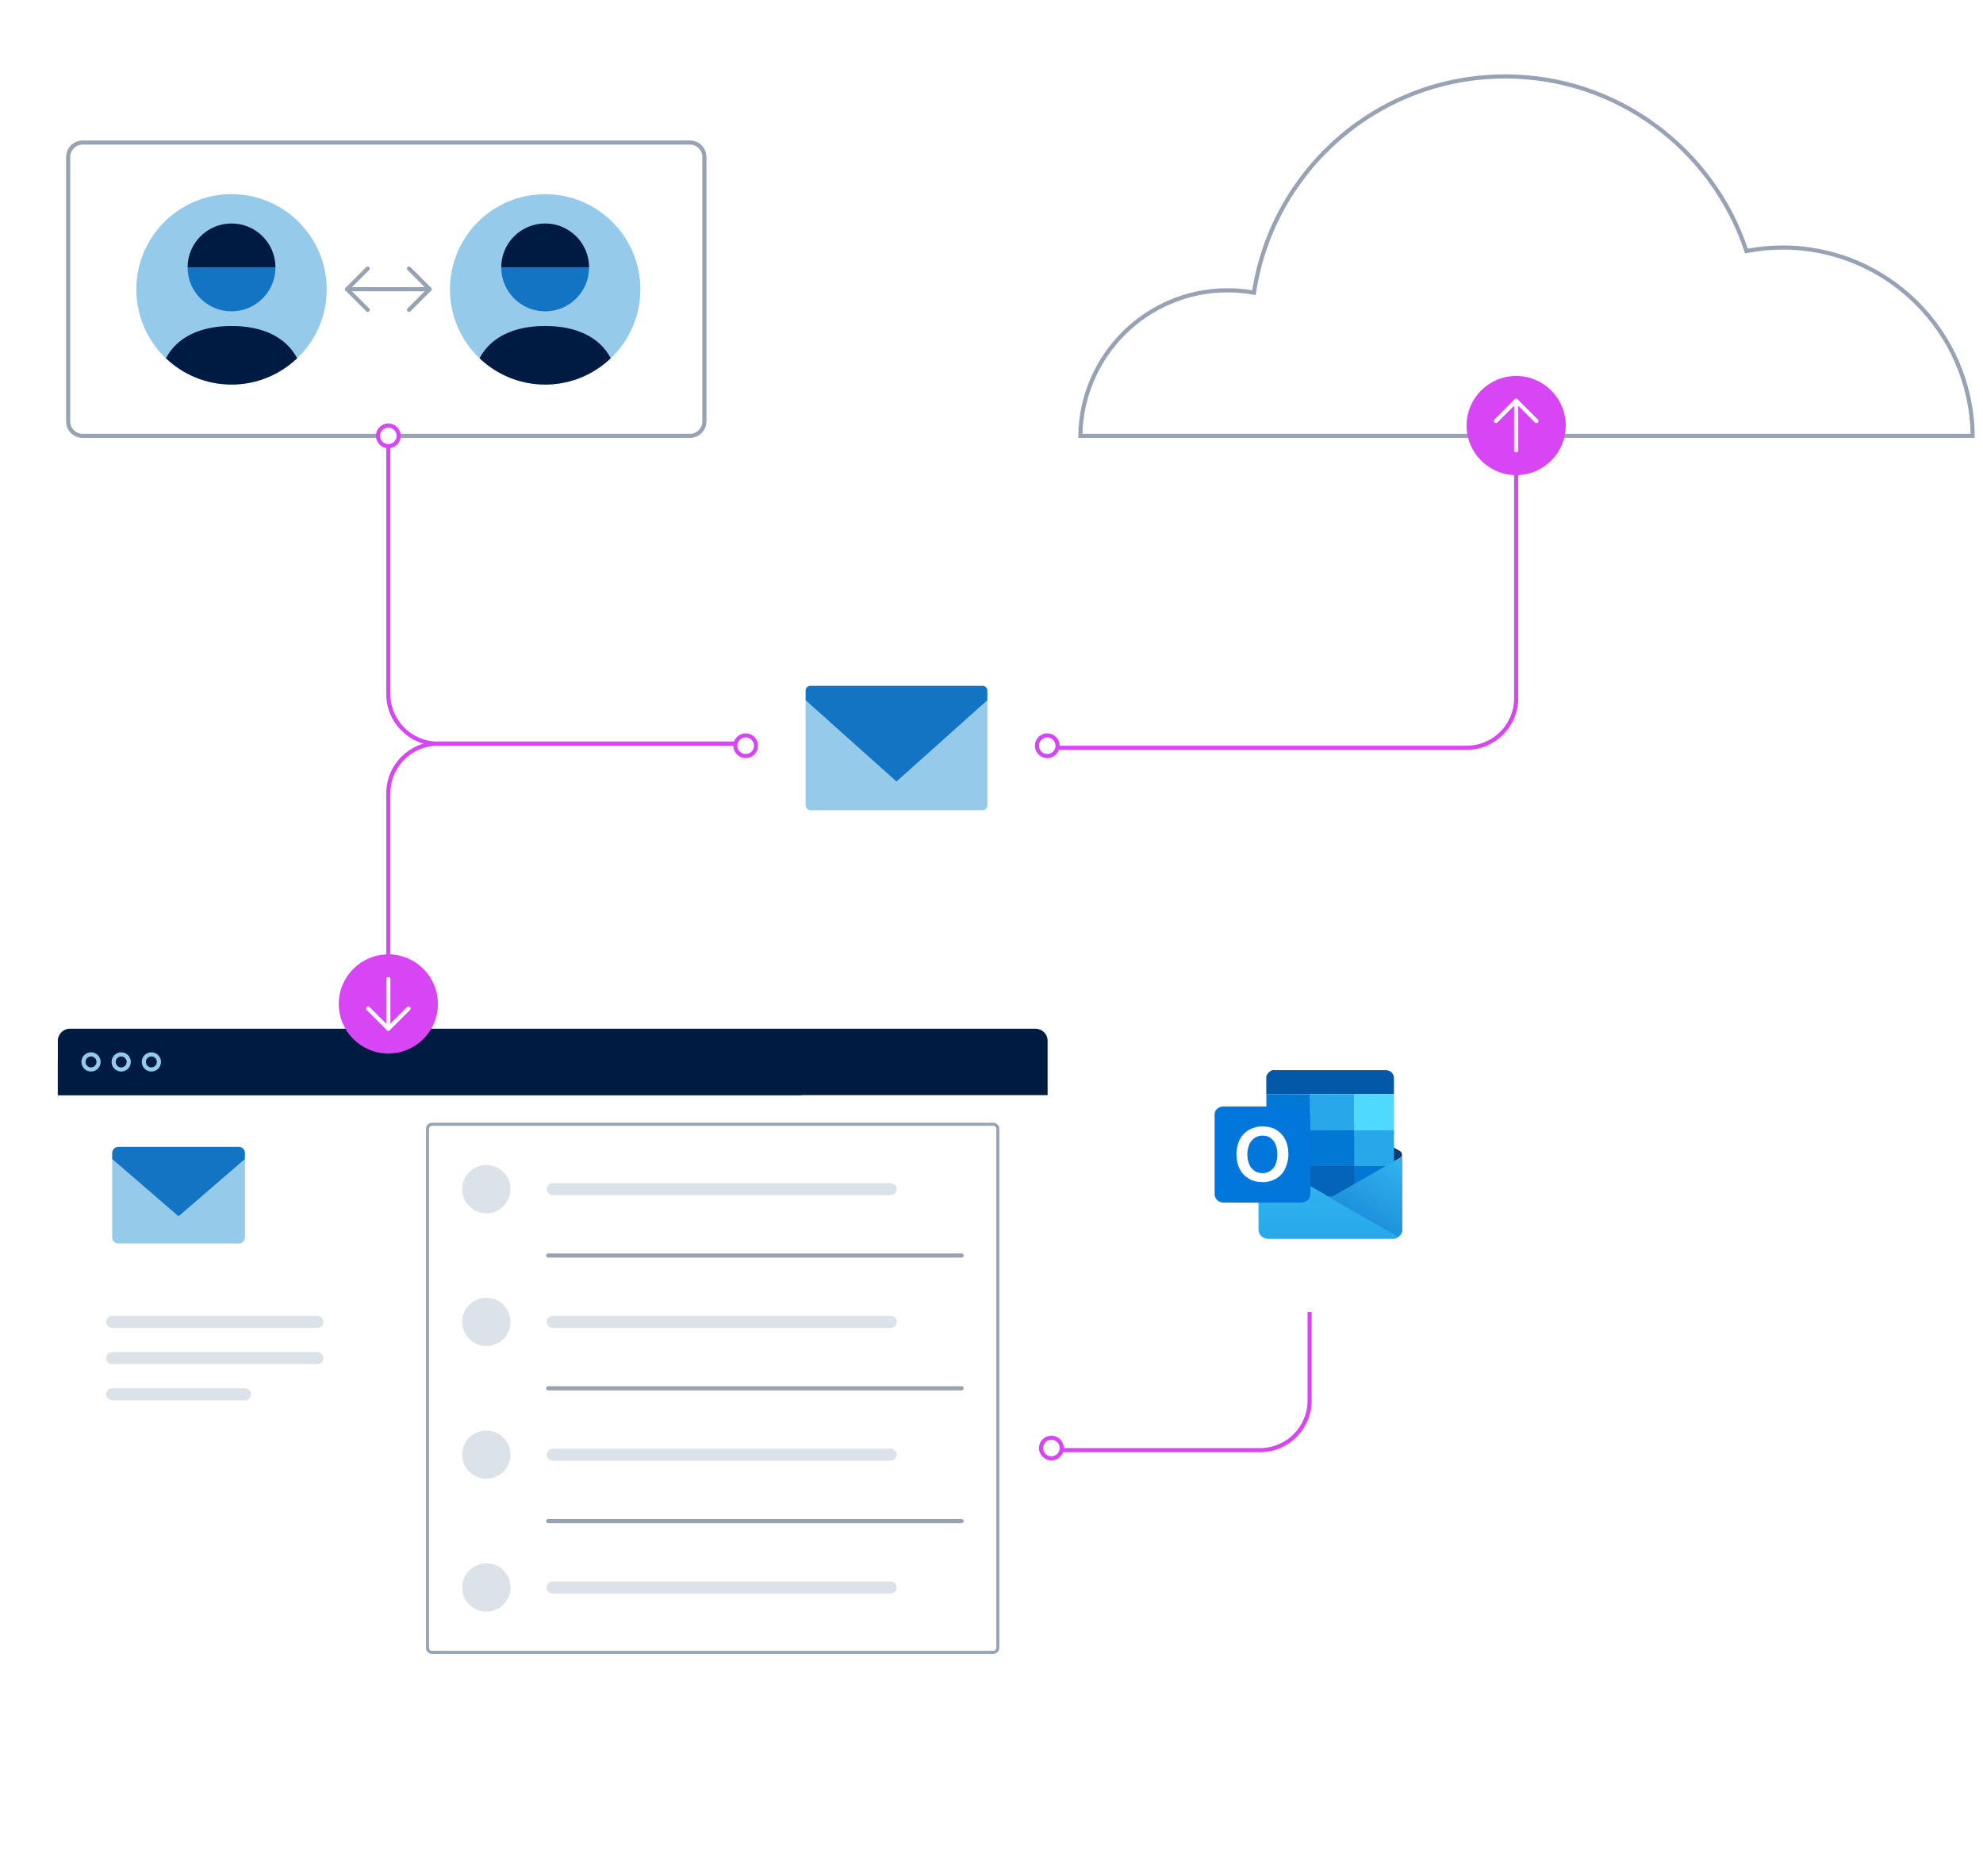 <?xml version="1.0" encoding="UTF-8"?>
<svg xmlns="http://www.w3.org/2000/svg" width="480" height="454" viewBox="0 0 480 454" fill="none">
  <g clip-path="url(#clip0_531_566)">
    <g filter="url(#filter0_d_531_566)">
      <path d="M194 263.402V369.134C194 370.28 193.072 371.207 191.927 371.207H16.073C14.928 371.207 14 370.28 14 369.134V263.402H194Z" fill="white"></path>
      <path d="M16.073 252H191.927C193.072 252 194 252.928 194 254.073V263.402H14V254.073C14 252.928 14.928 252 16.073 252Z" fill="#001B41"></path>
      <path d="M19.7 258.997C20.416 258.997 20.996 258.417 20.996 257.701C20.996 256.986 20.416 256.406 19.7 256.406C18.984 256.406 18.404 256.986 18.404 257.701C18.404 258.417 18.984 258.997 19.7 258.997Z" stroke="#95CAEB" stroke-width="0.518"></path>
      <path d="M24.884 258.997C25.599 258.997 26.179 258.417 26.179 257.701C26.179 256.986 25.599 256.406 24.884 256.406C24.168 256.406 23.588 256.986 23.588 257.701C23.588 258.417 24.168 258.997 24.884 258.997Z" stroke="#95CAEB" stroke-width="0.518"></path>
      <path d="M30.065 258.997C30.781 258.997 31.361 258.417 31.361 257.701C31.361 256.986 30.781 256.406 30.065 256.406C29.35 256.406 28.77 256.986 28.77 257.701C28.77 258.417 29.35 258.997 30.065 258.997Z" stroke="#95CAEB" stroke-width="0.518"></path>
    </g>
    <path d="M48.258 302.939C48.666 302.939 49 302.473 49 301.902C49 301.332 48.666 300.866 48.258 300.866H23.035C22.627 300.866 22.293 301.332 22.293 301.902C22.293 302.473 22.627 302.939 23.035 302.939H48.258Z" fill="#DBE2E8"></path>
    <path d="M48.258 309.159C48.666 309.159 49 308.692 49 308.122C49 307.552 48.666 307.085 48.258 307.085H23.035C22.627 307.085 22.293 307.552 22.293 308.122C22.293 308.692 22.627 309.159 23.035 309.159H48.258Z" fill="#DBE2E8"></path>
    <path d="M39.356 315.378C39.764 315.378 40.098 314.912 40.098 314.341C40.098 313.771 39.764 313.305 39.356 313.305H23.035C22.627 313.305 22.293 313.771 22.293 314.341C22.293 314.912 22.627 315.378 23.035 315.378H39.356Z" fill="#DBE2E8"></path>
    <path d="M63.891 294.5H121.554" stroke="#DBE2E8" stroke-linecap="round"></path>
    <path d="M57 360.663L57 273" stroke="#DBE2E8" stroke-linecap="round"></path>
    <path d="M129 360.663L129 273" stroke="#DBE2E8" stroke-linecap="round"></path>
    <path d="M126 300.663L126 273" stroke="#DBE2E8" stroke-width="2" stroke-linecap="round"></path>
    <path d="M63.891 317.305H121.554" stroke="#DBE2E8" stroke-linecap="round"></path>
    <path d="M63.891 340.11H121.554" stroke="#DBE2E8" stroke-linecap="round"></path>
    <path d="M116.429 284.134C116.996 284.134 117.46 283.668 117.46 283.098C117.46 282.527 116.996 282.061 116.429 282.061H78.66C78.093 282.061 77.629 282.527 77.629 283.098C77.629 283.668 78.093 284.134 78.66 284.134H116.429Z" fill="#DBE2E8"></path>
    <path d="M67.314 287.244C69.593 287.244 71.44 285.388 71.44 283.098C71.44 280.808 69.593 278.951 67.314 278.951C65.035 278.951 63.188 280.808 63.188 283.098C63.188 285.388 65.035 287.244 67.314 287.244Z" fill="#BCC8D4"></path>
    <path d="M116.429 306.939C116.996 306.939 117.46 306.473 117.46 305.902C117.46 305.332 116.996 304.866 116.429 304.866H78.66C78.093 304.866 77.629 305.332 77.629 305.902C77.629 306.473 78.093 306.939 78.66 306.939H116.429Z" fill="#DBE2E8"></path>
    <path d="M67.314 310.049C69.593 310.049 71.44 308.192 71.44 305.902C71.44 303.612 69.593 301.756 67.314 301.756C65.035 301.756 63.188 303.612 63.188 305.902C63.188 308.192 65.035 310.049 67.314 310.049Z" fill="#BCC8D4"></path>
    <path d="M116.429 329.744C116.996 329.744 117.46 329.277 117.46 328.707C117.46 328.137 116.996 327.671 116.429 327.671H78.66C78.093 327.671 77.629 328.137 77.629 328.707C77.629 329.277 78.093 329.744 78.66 329.744H116.429Z" fill="#DBE2E8"></path>
    <path d="M67.314 332.854C69.593 332.854 71.44 330.997 71.44 328.707C71.44 326.417 69.593 324.561 67.314 324.561C65.035 324.561 63.188 326.417 63.188 328.707C63.188 330.997 65.035 332.854 67.314 332.854Z" fill="#BCC8D4"></path>
    <path d="M116.429 352.549C116.996 352.549 117.46 352.082 117.46 351.512C117.46 350.942 116.996 350.476 116.429 350.476H78.66C78.093 350.476 77.629 350.942 77.629 351.512C77.629 352.082 78.093 352.549 78.66 352.549H116.429Z" fill="#DBE2E8"></path>
    <path d="M67.314 355.659C69.593 355.659 71.44 353.802 71.44 351.512C71.44 349.222 69.593 347.366 67.314 347.366C65.035 347.366 63.188 349.222 63.188 351.512C63.188 353.802 65.035 355.659 67.314 355.659Z" fill="#BCC8D4"></path>
    <mask id="mask0_531_566" style="mask-type:luminance" maskUnits="userSpaceOnUse" x="21" y="267" width="31" height="31">
      <path d="M51.305 267.695H21V298H51.305V267.695Z" fill="white"></path>
    </mask>
    <g mask="url(#mask0_531_566)">
      <path d="M48.78 292.949H23.526C22.832 292.949 22.264 292.381 22.264 291.686V275.271H50.043V291.686C50.043 292.381 49.475 292.949 48.78 292.949Z" fill="#95CAEB"></path>
      <path d="M22.264 274.009V275.271L36.153 287.267L50.043 275.271V274.009C50.043 273.314 49.475 272.746 48.78 272.746H23.526C22.832 272.746 22.264 273.314 22.264 274.009Z" fill="#1474C4"></path>
    </g>
    <path d="M20 34.5H167C168.933 34.5 170.5 36.067 170.5 38V102C170.5 103.933 168.933 105.5 167 105.5H20C18.067 105.5 16.5 103.933 16.5 102V38C16.5 36.067 18.067 34.5 20 34.5Z" stroke="#97A3B4"></path>
    <path d="M56.042 93.083C43.317 93.083 33.001 82.767 33.001 70.042C33.001 57.316 43.317 47 56.042 47C68.768 47 79.084 57.316 79.084 70.042C79.084 82.767 68.768 93.083 56.042 93.083Z" fill="#95CAEB"></path>
    <path d="M56.042 54.09C61.916 54.09 66.678 58.852 66.678 64.726H45.409C45.409 58.852 50.168 54.09 56.042 54.09Z" fill="#001B41"></path>
    <path d="M71.928 86.707C67.793 90.649 62.207 93.083 56.044 93.083C49.88 93.083 44.296 90.649 40.16 86.707C42.918 81.511 48.608 78.904 56.042 78.904C63.476 78.904 69.168 81.511 71.926 86.707H71.928Z" fill="#001B41"></path>
    <path d="M56.042 75.359C50.168 75.359 45.407 70.598 45.407 64.724H66.676C66.676 70.598 61.916 75.359 56.042 75.359Z" fill="#1474C4"></path>
    <path d="M131.958 93.083C119.233 93.083 108.917 82.767 108.917 70.042C108.917 57.316 119.233 47 131.958 47C144.684 47 155 57.316 155 70.042C155 82.767 144.684 93.083 131.958 93.083Z" fill="#95CAEB"></path>
    <path d="M131.958 54.09C137.832 54.09 142.594 58.852 142.594 64.726H121.325C121.325 58.852 126.084 54.09 131.958 54.09Z" fill="#001B41"></path>
    <path d="M147.844 86.707C143.709 90.649 138.123 93.083 131.96 93.083C125.796 93.083 120.212 90.649 116.076 86.707C118.834 81.511 124.524 78.904 131.958 78.904C139.392 78.904 145.084 81.511 147.842 86.707H147.844Z" fill="#001B41"></path>
    <path d="M131.958 75.359C126.084 75.359 121.323 70.598 121.323 64.724H142.592C142.592 70.598 137.832 75.359 131.958 75.359Z" fill="#1474C4"></path>
    <path d="M84 70H104" stroke="#97A3B4" stroke-linecap="round"></path>
    <path d="M99 65L104 70L99 75" stroke="#97A3B4" stroke-linecap="round" stroke-linejoin="round"></path>
    <path d="M89 75L84 70L89 65" stroke="#97A3B4" stroke-linecap="round" stroke-linejoin="round"></path>
    <g filter="url(#filter1_d_531_566)">
      <path d="M181 152.2C181 149.68 181 148.42 181.49 147.457C181.922 146.61 182.61 145.922 183.457 145.49C184.42 145 185.68 145 188.2 145H245.8C248.32 145 249.58 145 250.543 145.49C251.39 145.922 252.078 146.61 252.51 147.457C253 148.42 253 149.68 253 152.2V209.8C253 212.32 253 213.58 252.51 214.543C252.078 215.39 251.39 216.078 250.543 216.51C249.58 217 248.32 217 245.8 217H188.2C185.68 217 184.42 217 183.457 216.51C182.61 216.078 181.922 215.39 181.49 214.543C181 213.58 181 212.32 181 209.8V152.2Z" fill="white"></path>
    </g>
    <path d="M195 169.474H239V194.947C239 195.586 238.481 196.105 237.842 196.105H196.158C195.519 196.105 195 195.586 195 194.947V169.474Z" fill="#95CAEB"></path>
    <path d="M195 167.158V169.474L217 189.158L239 169.474V167.158C239 166.519 238.481 166 237.842 166H196.158C195.519 166 195 166.519 195 167.158Z" fill="#1474C4"></path>
    <g filter="url(#filter2_d_531_566)">
      <path d="M253.583 260.07V409.078C253.583 410.693 252.275 412 250.661 412H16.922C15.307 412 14 410.693 14 409.078V260.07H253.583Z" fill="white"></path>
      <path d="M16.922 244H250.661C252.275 244 253.583 245.307 253.583 246.922V260.07H14V246.922C14 245.307 15.307 244 16.922 244Z" fill="#001B41"></path>
      <path d="M22.033 253.861C23.042 253.861 23.859 253.043 23.859 252.035C23.859 251.026 23.042 250.209 22.033 250.209C21.025 250.209 20.207 251.026 20.207 252.035C20.207 253.043 21.025 253.861 22.033 253.861Z" stroke="#95CAEB"></path>
      <path d="M29.338 253.861C30.346 253.861 31.164 253.043 31.164 252.035C31.164 251.026 30.346 250.209 29.338 250.209C28.329 250.209 27.512 251.026 27.512 252.035C27.512 253.043 28.329 253.861 29.338 253.861Z" stroke="#95CAEB"></path>
      <path d="M36.642 253.861C37.651 253.861 38.469 253.043 38.469 252.035C38.469 251.026 37.651 250.209 36.642 250.209C35.634 250.209 34.816 251.026 34.816 252.035C34.816 253.043 35.634 253.861 36.642 253.861Z" stroke="#95CAEB"></path>
    </g>
    <path d="M76.82 321.426C77.623 321.426 78.281 320.769 78.281 319.965C78.281 319.162 77.623 318.504 76.82 318.504H27.15C26.347 318.504 25.689 319.162 25.689 319.965C25.689 320.769 26.347 321.426 27.15 321.426H76.82Z" fill="#DBE2E8"></path>
    <path d="M76.82 330.191C77.623 330.191 78.281 329.534 78.281 328.73C78.281 327.927 77.623 327.27 76.82 327.27H27.15C26.347 327.27 25.689 327.927 25.689 328.73C25.689 329.534 26.347 330.191 27.15 330.191H76.82Z" fill="#DBE2E8"></path>
    <path d="M59.289 338.957C60.093 338.957 60.75 338.299 60.75 337.496C60.75 336.692 60.093 336.035 59.289 336.035H27.15C26.347 336.035 25.689 336.692 25.689 337.496C25.689 338.299 26.347 338.957 27.15 338.957H59.289Z" fill="#DBE2E8"></path>
    <path d="M240.435 272.487C240.837 272.487 241.165 272.816 241.165 273.217V398.852C241.165 399.254 240.837 399.583 240.435 399.583H104.574C104.172 399.583 103.844 399.254 103.844 398.852V273.217C103.844 272.816 104.172 272.487 104.574 272.487H240.435ZM240.435 271.757H104.574C103.771 271.757 103.113 272.414 103.113 273.217V398.852C103.113 399.656 103.771 400.313 104.574 400.313H240.435C241.238 400.313 241.896 399.656 241.896 398.852V273.217C241.896 272.414 241.238 271.757 240.435 271.757Z" fill="#97A3B4"></path>
    <path d="M132.695 303.896H232.765" stroke="#97A3B4" stroke-linecap="round"></path>
    <path d="M132.695 336.035H232.765" stroke="#97A3B4" stroke-linecap="round"></path>
    <path d="M132.695 368.174H232.765" stroke="#97A3B4" stroke-linecap="round"></path>
    <path d="M215.598 289.287C216.401 289.287 217.059 288.63 217.059 287.826C217.059 287.023 216.401 286.365 215.598 286.365H133.789C132.986 286.365 132.328 287.023 132.328 287.826C132.328 288.63 132.986 289.287 133.789 289.287H215.598Z" fill="#DBE2E8"></path>
    <path d="M117.72 293.67C120.948 293.67 123.564 291.053 123.564 287.826C123.564 284.599 120.948 281.983 117.72 281.983C114.493 281.983 111.877 284.599 111.877 287.826C111.877 291.053 114.493 293.67 117.72 293.67Z" fill="#DBE2E8"></path>
    <path d="M215.598 321.426C216.401 321.426 217.059 320.769 217.059 319.965C217.059 319.162 216.401 318.504 215.598 318.504H133.789C132.986 318.504 132.328 319.162 132.328 319.965C132.328 320.769 132.986 321.426 133.789 321.426H215.598Z" fill="#DBE2E8"></path>
    <path d="M117.72 325.809C120.948 325.809 123.564 323.192 123.564 319.965C123.564 316.738 120.948 314.122 117.72 314.122C114.493 314.122 111.877 316.738 111.877 319.965C111.877 323.192 114.493 325.809 117.72 325.809Z" fill="#DBE2E8"></path>
    <path d="M215.598 353.565C216.401 353.565 217.059 352.908 217.059 352.104C217.059 351.301 216.401 350.643 215.598 350.643H133.789C132.986 350.643 132.328 351.301 132.328 352.104C132.328 352.908 132.986 353.565 133.789 353.565H215.598Z" fill="#DBE2E8"></path>
    <path d="M117.72 357.948C120.948 357.948 123.564 355.332 123.564 352.104C123.564 348.877 120.948 346.261 117.72 346.261C114.493 346.261 111.877 348.877 111.877 352.104C111.877 355.332 114.493 357.948 117.72 357.948Z" fill="#DBE2E8"></path>
    <path d="M215.598 385.704C216.401 385.704 217.059 385.047 217.059 384.243C217.059 383.44 216.401 382.783 215.598 382.783H133.789C132.986 382.783 132.328 383.44 132.328 384.243C132.328 385.047 132.986 385.704 133.789 385.704H215.598Z" fill="#DBE2E8"></path>
    <path d="M117.72 390.087C120.948 390.087 123.564 387.471 123.564 384.243C123.564 381.016 120.948 378.4 117.72 378.4C114.493 378.4 111.877 381.016 111.877 384.243C111.877 387.471 114.493 390.087 117.72 390.087Z" fill="#DBE2E8"></path>
    <mask id="mask1_531_566" style="mask-type:luminance" maskUnits="userSpaceOnUse" x="25" y="271" width="36" height="36">
      <path d="M60.75 271.757H25.689V306.817H60.75V271.757Z" fill="white"></path>
    </mask>
    <g mask="url(#mask1_531_566)">
      <path d="M57.829 300.974H28.611C27.808 300.974 27.15 300.316 27.15 299.513V280.522H59.289V299.513C59.289 300.316 58.632 300.974 57.829 300.974Z" fill="#95CAEB"></path>
      <path d="M27.15 279.061V280.522L43.22 294.4L59.289 280.522V279.061C59.289 278.257 58.632 277.6 57.829 277.6H28.611C27.808 277.6 27.15 278.257 27.15 279.061Z" fill="#1474C4"></path>
    </g>
    <path d="M422.598 60.348L422.736 60.758L423.161 60.68C425.873 60.187 428.652 59.912 431.5 59.912C456.735 59.912 477.23 80.278 477.497 105.5H261.503C261.77 85.992 277.635 70.265 297.167 70.265C299.166 70.265 301.121 70.437 303.032 70.756L303.529 70.839L303.609 70.341C308.285 40.957 333.694 18.5 364.333 18.5C391.392 18.5 414.379 36.015 422.598 60.348Z" stroke="#97A3B4"></path>
    <path d="M255 181H355C361.63 181 367 175.63 367 169V106" stroke="#D746F5"></path>
    <path d="M367 115C373.627 115 379 109.627 379 103C379 96.373 373.627 91 367 91C360.373 91 355 96.373 355 103C355 109.627 360.373 115 367 115Z" fill="#D746F5"></path>
    <path d="M367 109V97" stroke="white" stroke-linecap="round"></path>
    <path d="M362.109 101.89L366.999 97L371.889 101.89" stroke="white" stroke-linecap="round" stroke-linejoin="round"></path>
    <path d="M253.5 183C254.881 183 256 181.881 256 180.5C256 179.119 254.881 178 253.5 178C252.119 178 251 179.119 251 180.5C251 181.881 252.119 183 253.5 183Z" fill="white" stroke="#D746F5"></path>
    <path d="M255 351H305C311.63 351 317 345.63 317 339V276" stroke="#D746F5"></path>
    <path d="M254.5 353C255.881 353 257 351.881 257 350.5C257 349.119 255.881 348 254.5 348C253.119 348 252 349.119 252 350.5C252 351.881 253.119 353 254.5 353Z" fill="white" stroke="#D746F5"></path>
    <g filter="url(#filter3_d_531_566)">
      <path d="M281 251.2C281 248.68 281 247.42 281.49 246.457C281.922 245.61 282.61 244.922 283.457 244.49C284.42 244 285.68 244 288.2 244H345.8C348.32 244 349.58 244 350.543 244.49C351.39 244.922 352.078 245.61 352.51 246.457C353 247.42 353 248.68 353 251.2V308.8C353 311.32 353 312.58 352.51 313.543C352.078 314.39 351.39 315.078 350.543 315.51C349.58 316 348.32 316 345.8 316H288.2C285.68 316 284.42 316 283.457 315.51C282.61 315.078 281.922 314.39 281.49 313.543C281 312.58 281 311.32 281 308.8V251.2Z" fill="white"></path>
    </g>
    <path d="M339.361 279.445C339.334 279.061 339.164 278.768 338.87 278.603L323.176 269.607L323.01 269.442C322.739 269.298 322.413 269.223 322.046 269.218C321.753 269.207 321.422 269.287 321.081 269.447L320.868 269.564L305.184 278.555C304.896 278.72 304.699 279.04 304.709 279.397C304.731 279.791 304.907 280.095 305.21 280.25L320.9 289.256L321.118 289.374C321.39 289.517 321.715 289.592 322.083 289.597C322.371 289.619 322.707 289.539 323.048 289.368C323.117 289.342 323.192 289.299 323.261 289.251L338.945 280.26C339.153 280.138 339.366 279.818 339.366 279.445H339.361Z" fill="#123B6D"></path>
    <path d="M317.147 273.577L306.525 273.588L306.531 282.808L317.147 282.813V273.577Z" fill="#0364B8"></path>
    <path d="M337.419 264.843V260.952C337.345 259.812 336.625 259.092 335.479 259.018H308.444C307.943 258.906 307.191 259.337 306.77 259.982C306.546 260.329 306.45 260.686 306.509 260.952V264.837H337.414L337.419 264.843Z" fill="#0358A7"></path>
    <path d="M317.149 274.068H306.533V264.832L317.149 264.843V274.068Z" fill="#0078D4"></path>
    <path d="M327.77 274.558L317.154 274.547L317.148 264.843L327.77 264.832V274.558Z" fill="#28A8EA"></path>
    <path d="M337.424 274.553L327.768 274.558V264.832L337.424 264.843V274.553Z" fill="#50D9FF"></path>
    <path d="M337.424 282.323H327.762V273.588L337.418 273.583L337.424 282.323Z" fill="#28A8EA"></path>
    <path d="M327.764 282.323H317.154L317.148 273.577L327.764 273.588V282.323Z" fill="#0078D4"></path>
    <path d="M327.775 292.038L317.148 292.044L317.154 282.323H327.764L327.775 292.038Z" fill="#0364B8"></path>
    <path d="M317.149 292.043L306.539 292.038L306.533 282.808L317.149 282.813V292.043Z" fill="#14447D"></path>
    <path d="M337.418 292.044L327.772 292.038L327.762 282.323H337.424L337.418 292.044Z" fill="#0078D4"></path>
    <path d="M338.869 280.25L323.185 289.24L322.977 289.363C322.63 289.517 322.3 289.597 322.007 289.587C321.639 289.587 321.314 289.507 321.042 289.363L320.877 289.198L305.182 280.202C304.894 280.042 304.724 279.749 304.697 279.37V297.586C304.777 298.87 305.587 299.68 306.872 299.766H337.265C337.819 299.915 338.656 299.446 339.141 298.726C339.413 298.321 339.524 297.906 339.445 297.597V279.381C339.349 279.775 339.151 280.095 338.869 280.26V280.25Z" fill="url(#paint0_linear_531_566)"></path>
    <path d="M306.76 299.819H337.164C337.542 299.84 338 299.686 338.443 299.387L320.994 289.379L320.835 289.219L305.14 280.223L304.639 279.951V297.597C304.708 298.881 305.497 299.707 306.76 299.814V299.819Z" fill="url(#paint1_linear_531_566)"></path>
    <path d="M314.864 291.1L296.249 291.09C294.981 291.074 294.144 290.349 294 289.15V269.719C294 268.648 295.002 267.779 296.212 267.816H314.886C316.154 267.843 316.985 268.563 317.135 269.762L317.183 289.16C317.151 290.2 316.143 291.079 314.87 291.106L314.864 291.1Z" fill="#0277DB"></path>
    <path d="M300.004 275.997C300.425 275.038 301.256 274.11 302.215 273.54C303.462 272.874 304.688 272.57 305.717 272.661C306.969 272.661 308.067 272.943 308.957 273.492C310.827 274.622 311.851 276.658 311.861 279.274C311.915 280.356 311.648 281.598 311.083 282.877C310.657 283.831 309.82 284.748 308.866 285.307C307.688 285.925 306.527 286.208 305.557 286.112C304.272 286.112 303.148 285.829 302.247 285.27C301.309 284.705 300.568 283.916 300.067 282.925C299.567 281.96 299.311 280.804 299.311 279.514C299.241 278.459 299.476 277.249 300.004 275.992V275.997ZM302.354 281.742C302.62 282.413 303.041 282.957 303.601 283.357C304.107 283.735 304.763 283.938 305.53 283.948C306.127 284.023 306.873 283.81 307.603 283.346C308.173 282.909 308.626 282.301 308.813 281.721C309.09 280.927 309.218 280.159 309.197 279.472C309.197 278.64 309.069 277.878 308.829 277.191C308.589 276.503 308.2 275.938 307.667 275.517C307.145 275.091 306.441 274.872 305.615 274.883C305.04 274.819 304.326 275.032 303.627 275.469C303.047 275.901 302.578 276.508 302.364 277.105C302.045 277.931 301.901 278.72 301.933 279.429C301.933 280.287 302.077 281.065 302.359 281.747L302.354 281.742Z" fill="white"></path>
    <path d="M180 180H106C99.37 180 94 174.63 94 168V107" stroke="#D746F5"></path>
    <path d="M94 108C92.619 108 91.5 106.881 91.5 105.5C91.5 104.119 92.619 103 94 103C95.381 103 96.5 104.119 96.5 105.5C96.5 106.881 95.381 108 94 108Z" fill="white" stroke="#D746F5"></path>
    <path d="M180 180H106C99.37 180 94 185.37 94 192V255" stroke="#D746F5"></path>
    <path d="M94 231C87.373 231 82 236.373 82 243C82 249.627 87.373 255 94 255C100.627 255 106 249.627 106 243C106 236.373 100.627 231 94 231Z" fill="#D746F5"></path>
    <path d="M94 237V249" stroke="white" stroke-linecap="round"></path>
    <path d="M98.891 244.11L94.001 249L89.111 244.11" stroke="white" stroke-linecap="round" stroke-linejoin="round"></path>
    <path d="M180.5 178C179.119 178 178 179.119 178 180.5C178 181.881 179.119 183 180.5 183C181.881 183 183 181.881 183 180.5C183 179.119 181.881 178 180.5 178Z" fill="white" stroke="#D746F5"></path>
  </g>
  <defs>
    <filter id="filter0_d_531_566" x="3.634" y="244.226" width="200.732" height="139.939" filterUnits="userSpaceOnUse" color-interpolation-filters="sRGB">
      <feFlood flood-opacity="0" result="BackgroundImageFix"></feFlood>
      <feColorMatrix in="SourceAlpha" type="matrix" values="0 0 0 0 0 0 0 0 0 0 0 0 0 0 0 0 0 0 127 0" result="hardAlpha"></feColorMatrix>
      <feOffset dy="2.591"></feOffset>
      <feGaussianBlur stdDeviation="5.183"></feGaussianBlur>
      <feColorMatrix type="matrix" values="0 0 0 0 0.008 0 0 0 0 0.063 0 0 0 0 0.169 0 0 0 0.15 0"></feColorMatrix>
      <feBlend mode="normal" in2="BackgroundImageFix" result="effect1_dropShadow_531_566"></feBlend>
      <feBlend mode="normal" in="SourceGraphic" in2="effect1_dropShadow_531_566" result="shape"></feBlend>
    </filter>
    <filter id="filter1_d_531_566" x="176.59" y="142.165" width="80.82" height="80.82" filterUnits="userSpaceOnUse" color-interpolation-filters="sRGB">
      <feFlood flood-opacity="0" result="BackgroundImageFix"></feFlood>
      <feColorMatrix in="SourceAlpha" type="matrix" values="0 0 0 0 0 0 0 0 0 0 0 0 0 0 0 0 0 0 127 0" result="hardAlpha"></feColorMatrix>
      <feMorphology radius="0.315" operator="erode" in="SourceAlpha" result="effect1_dropShadow_531_566"></feMorphology>
      <feOffset dy="1.575"></feOffset>
      <feGaussianBlur stdDeviation="2.362"></feGaussianBlur>
      <feComposite in2="hardAlpha" operator="out"></feComposite>
      <feColorMatrix type="matrix" values="0 0 0 0 0 0 0 0 0 0.106 0 0 0 0 0.255 0 0 0 0.15 0"></feColorMatrix>
      <feBlend mode="normal" in2="BackgroundImageFix" result="effect1_dropShadow_531_566"></feBlend>
      <feBlend mode="normal" in="SourceGraphic" in2="effect1_dropShadow_531_566" result="shape"></feBlend>
    </filter>
    <filter id="filter2_d_531_566" x="-6" y="229" width="279.582" height="208" filterUnits="userSpaceOnUse" color-interpolation-filters="sRGB">
      <feFlood flood-opacity="0" result="BackgroundImageFix"></feFlood>
      <feColorMatrix in="SourceAlpha" type="matrix" values="0 0 0 0 0 0 0 0 0 0 0 0 0 0 0 0 0 0 127 0" result="hardAlpha"></feColorMatrix>
      <feOffset dy="5"></feOffset>
      <feGaussianBlur stdDeviation="10"></feGaussianBlur>
      <feColorMatrix type="matrix" values="0 0 0 0 0.008 0 0 0 0 0.063 0 0 0 0 0.169 0 0 0 0.15 0"></feColorMatrix>
      <feBlend mode="normal" in2="BackgroundImageFix" result="effect1_dropShadow_531_566"></feBlend>
      <feBlend mode="normal" in="SourceGraphic" in2="effect1_dropShadow_531_566" result="shape"></feBlend>
    </filter>
    <filter id="filter3_d_531_566" x="276.59" y="241.165" width="80.82" height="80.82" filterUnits="userSpaceOnUse" color-interpolation-filters="sRGB">
      <feFlood flood-opacity="0" result="BackgroundImageFix"></feFlood>
      <feColorMatrix in="SourceAlpha" type="matrix" values="0 0 0 0 0 0 0 0 0 0 0 0 0 0 0 0 0 0 127 0" result="hardAlpha"></feColorMatrix>
      <feMorphology radius="0.315" operator="erode" in="SourceAlpha" result="effect1_dropShadow_531_566"></feMorphology>
      <feOffset dy="1.575"></feOffset>
      <feGaussianBlur stdDeviation="2.362"></feGaussianBlur>
      <feComposite in2="hardAlpha" operator="out"></feComposite>
      <feColorMatrix type="matrix" values="0 0 0 0 0 0 0 0 0 0.106 0 0 0 0 0.255 0 0 0 0.15 0"></feColorMatrix>
      <feBlend mode="normal" in2="BackgroundImageFix" result="effect1_dropShadow_531_566"></feBlend>
      <feBlend mode="normal" in="SourceGraphic" in2="effect1_dropShadow_531_566" result="shape"></feBlend>
    </filter>
    <linearGradient id="paint0_linear_531_566" x1="336.07" y1="276.107" x2="317.43" y2="305.859" gradientUnits="userSpaceOnUse">
      <stop stop-color="#35B8F1"></stop>
      <stop offset="0.9" stop-color="#0F78D1"></stop>
    </linearGradient>
    <linearGradient id="paint1_linear_531_566" x1="320.975" y1="279.854" x2="321.013" y2="299.768" gradientUnits="userSpaceOnUse">
      <stop stop-color="#35B8F1"></stop>
      <stop offset="1" stop-color="#28A8EA"></stop>
    </linearGradient>
    <clipPath id="clip0_531_566">
      <rect width="480" height="454" fill="white"></rect>
    </clipPath>
  </defs>
</svg>
